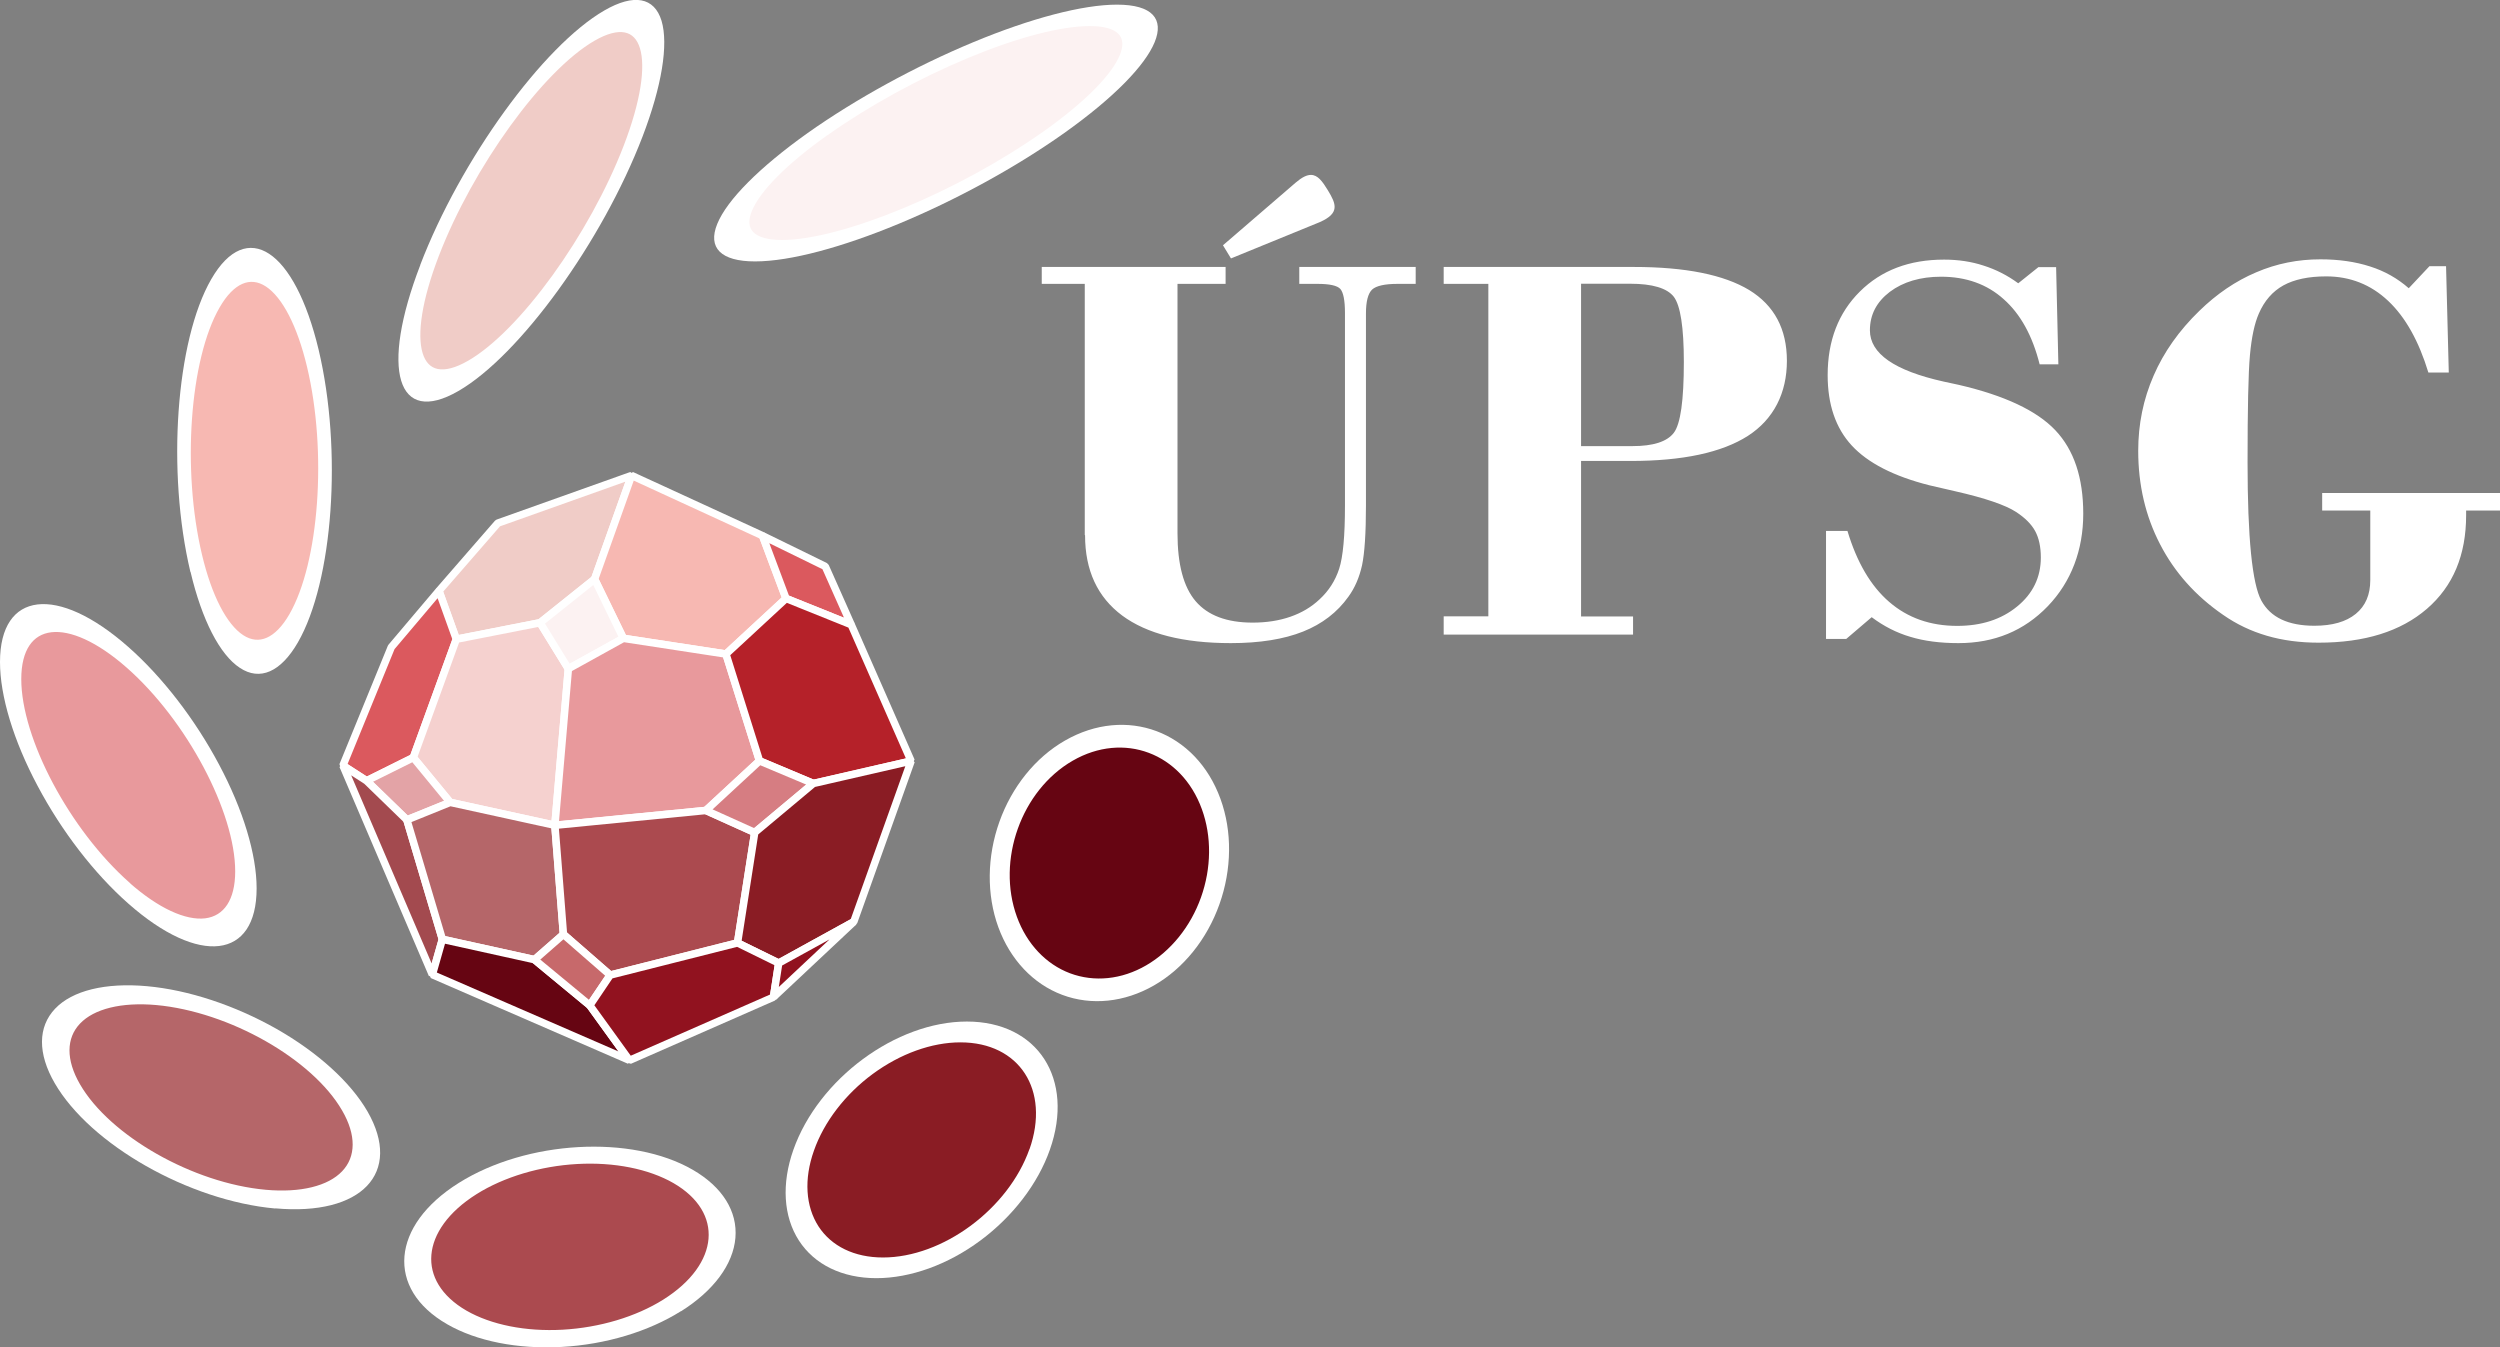 <?xml version="1.0" encoding="UTF-8" standalone="no"?>
<svg
   id="Layer_2"
   viewBox="0 0 166.88 89.94"
   version="1.1"
   sodipodi:docname="logo_UPSG_cz.svg"
   inkscape:version="1.2.2 (b0a8486541, 2022-12-01)"
   xmlns:inkscape="http://www.inkscape.org/namespaces/inkscape"
   xmlns:sodipodi="http://sodipodi.sourceforge.net/DTD/sodipodi-0.dtd"
   xmlns="http://www.w3.org/2000/svg"
   xmlns:svg="http://www.w3.org/2000/svg">
  <rect x="0" y="0" width="166.88" height="89.94" fill="#808080" stroke="none"/>
  <sodipodi:namedview
     id="namedview975"
     pagecolor="#929292"
     bordercolor="#666666"
     borderopacity="1.0"
     inkscape:showpageshadow="2"
     inkscape:pageopacity="0"
     inkscape:pagecheckerboard="0"
     inkscape:deskcolor="#d1d1d1"
     showgrid="false"
     inkscape:zoom="5.3068276"
     inkscape:cx="104.11116"
     inkscape:cy="52.856437"
     inkscape:window-width="1920"
     inkscape:window-height="1043"
     inkscape:window-x="1920"
     inkscape:window-y="0"
     inkscape:window-maximized="1"
     inkscape:current-layer="Layer_8" />
  <defs
     id="defs849">
    <style
       id="style847">.cls-1{fill:#91121f;}.cls-1,.cls-2,.cls-3,.cls-4,.cls-5,.cls-6,.cls-7,.cls-8,.cls-9,.cls-10,.cls-11,.cls-12,.cls-13,.cls-14,.cls-15,.cls-16,.cls-17,.cls-18,.cls-19,.cls-20,.cls-21,.cls-22,.cls-23,.cls-24,.cls-25{stroke-width:0px;}.cls-1,.cls-2,.cls-3,.cls-4,.cls-5,.cls-6,.cls-11,.cls-12,.cls-14,.cls-15,.cls-17,.cls-20,.cls-21,.cls-22,.cls-23,.cls-25{fill-rule:evenodd;}.cls-2,.cls-18{fill:#660512;}.cls-3,.cls-9{fill:#b56669;}.cls-4{fill:#c7696b;}.cls-5,.cls-13{fill:#8a1c24;}.cls-6,.cls-19{fill:#f7b8b2;}.cls-7,.cls-17{fill:#ab4a4f;}.cls-8,.cls-11{fill:#f0ccc7;}.cls-10,.cls-21{fill:#fcf2f2;}.cls-12{fill:#d67d82;}.cls-14,.cls-16{fill:#e8999c;}.cls-15{fill:#db595e;}.cls-26{stroke-width:.5px;}.cls-26,.cls-27{stroke-linejoin:bevel;}.cls-26,.cls-27,.cls-28,.cls-29{fill:none;stroke:#fff;}.cls-27{stroke-width:.28px;}.cls-20{fill:#f5d1cf;}.cls-22{fill:#a34a4f;}.cls-23{fill:#e3a3a6;}.cls-24{fill:#fff;}.cls-25{fill:#b52129;}.cls-28{stroke-width:.28px;}.cls-29{stroke-width:.28px;}</style>
  </defs>
  <g
     id="Layer_8">
    <path
       id="path851"
       class="cls-24"
       d="M 87.506 11.676 C 87.233 11.676 86.908 11.83 86.486 12.193 L 81.635 16.373 L 82.17 17.25 L 88.1 14.826 C 89.441 14.233 89.205 13.629 88.631 12.691 C 88.269 12.1 87.96 11.675 87.506 11.676 z M 154.891 17.311 C 153.401 17.311 151.97 17.59 150.6 18.18 C 149.23 18.76 147.971 19.62 146.811 20.75 C 145.461 22.06 144.44 23.5 143.76 25.07 C 143.07 26.65 142.73 28.32 142.73 30.09 C 142.73 32.38 143.219 34.46 144.189 36.33 C 145.159 38.21 146.561 39.779 148.391 41.039 C 149.291 41.669 150.26 42.129 151.32 42.439 C 152.38 42.749 153.53 42.9 154.77 42.9 C 157.84 42.9 160.25 42.151 162 40.641 C 163.75 39.131 164.619 37.051 164.619 34.391 L 164.619 34.08 L 166.881 34.08 L 166.9 34.08 L 166.9 32.91 L 155.01 32.91 L 155.01 34.08 L 158.221 34.08 L 158.221 38.721 C 158.221 39.701 157.9 40.45 157.25 40.98 C 156.6 41.51 155.68 41.77 154.49 41.77 C 152.74 41.77 151.559 41.21 150.949 40.09 C 150.339 38.97 150.029 35.899 150.029 30.859 C 150.029 27.289 150.079 24.899 150.189 23.699 C 150.299 22.489 150.499 21.579 150.779 20.939 C 151.149 20.079 151.7 19.451 152.42 19.051 C 153.15 18.651 154.099 18.449 155.279 18.449 C 156.869 18.449 158.25 18.99 159.41 20.08 C 160.57 21.17 161.46 22.769 162.1 24.869 L 163.461 24.869 L 163.279 17.77 L 162.17 17.77 L 160.789 19.24 C 160.049 18.59 159.191 18.099 158.211 17.789 C 157.221 17.469 156.121 17.311 154.891 17.311 z M 129.77 17.33 C 127.45 17.33 125.58 18.041 124.15 19.461 C 122.72 20.881 122 22.739 122 25.039 C 122 26.999 122.529 28.57 123.609 29.74 C 124.679 30.9 126.409 31.791 128.779 32.391 C 129.179 32.481 129.75 32.619 130.5 32.789 C 132.53 33.249 133.88 33.72 134.57 34.17 C 135.17 34.56 135.6 34.989 135.85 35.449 C 136.1 35.909 136.23 36.501 136.23 37.211 C 136.23 38.531 135.701 39.63 134.641 40.49 C 133.591 41.35 132.26 41.779 130.65 41.779 C 128.86 41.779 127.349 41.25 126.109 40.18 C 124.869 39.11 123.95 37.529 123.32 35.439 L 121.891 35.439 L 121.891 42.641 L 121.881 42.65 L 123.24 42.65 L 124.939 41.199 C 125.739 41.799 126.6 42.24 127.52 42.51 C 128.44 42.79 129.51 42.93 130.73 42.93 C 133.12 42.93 135.109 42.111 136.689 40.471 C 138.269 38.831 139.061 36.699 139.061 34.289 C 139.061 31.879 138.439 30.031 137.199 28.721 C 135.959 27.411 133.81 26.399 130.75 25.689 C 130.51 25.639 130.18 25.561 129.74 25.471 C 126.46 24.741 124.82 23.601 124.82 22.051 C 124.82 21.011 125.26 20.16 126.15 19.48 C 127.05 18.81 128.19 18.471 129.57 18.471 C 131.24 18.471 132.64 18.971 133.75 19.971 C 134.87 20.961 135.67 22.41 136.15 24.32 L 137.4 24.32 L 137.25 17.83 L 136.07 17.83 L 134.721 18.91 C 134.001 18.38 133.23 17.99 132.41 17.73 C 131.59 17.46 130.71 17.33 129.77 17.33 z M 69.539 17.82 L 69.539 18.949 L 72.41 18.949 L 72.41 35.711 L 72.43 35.73 C 72.43 38.08 73.26 39.86 74.91 41.09 C 76.56 42.31 78.98 42.93 82.16 42.93 C 84.09 42.93 85.7 42.67 86.98 42.16 C 88.26 41.65 89.27 40.87 90.01 39.83 C 90.44 39.24 90.74 38.54 90.92 37.73 C 91.09 36.92 91.18 35.59 91.18 33.75 L 91.18 20.92 C 91.18 20.12 91.32 19.59 91.59 19.33 C 91.86 19.08 92.431 18.949 93.301 18.949 L 94.5 18.949 L 94.5 17.82 L 86.73 17.82 L 86.73 18.949 L 87.939 18.949 C 88.749 18.949 89.261 19.059 89.471 19.289 C 89.671 19.519 89.779 20.051 89.779 20.891 L 89.779 33.75 C 89.779 35.76 89.651 37.171 89.391 37.971 C 89.131 38.761 88.7 39.44 88.08 40.01 C 87.53 40.53 86.881 40.91 86.131 41.17 C 85.381 41.43 84.539 41.561 83.619 41.561 C 81.889 41.561 80.621 41.081 79.811 40.131 C 79.001 39.181 78.6 37.67 78.6 35.59 L 78.6 18.949 L 81.811 18.949 L 81.811 17.82 L 69.539 17.82 z M 96.369 17.82 L 96.369 18.949 L 99.35 18.949 L 99.35 41.141 L 96.369 41.141 L 96.369 41.15 L 96.369 42.359 L 109.01 42.359 L 109.01 41.15 L 105.539 41.15 L 105.539 30.77 L 108.85 30.77 C 112.33 30.77 114.93 30.21 116.67 29.1 C 118.41 27.98 119.279 26.22 119.279 24.09 C 119.279 21.96 118.44 20.389 116.76 19.359 C 115.07 18.339 112.501 17.82 109.051 17.82 L 96.369 17.82 z M 105.529 18.939 L 108.801 18.939 C 110.301 18.939 111.28 19.231 111.73 19.811 C 112.17 20.391 112.4 21.84 112.4 24.16 C 112.4 26.73 112.18 28.301 111.73 28.891 C 111.28 29.481 110.361 29.779 108.971 29.779 L 105.539 29.779 L 105.539 18.949 L 105.529 18.939 z " />
    <path
       class="cls-24"
       d="M81.47,53.33c.79,2.17.76,4.7-.07,7.03-.83,2.34-2.4,4.29-4.37,5.42-1.97,1.13-4.17,1.36-6.12.63-1.95-.73-3.48-2.36-4.27-4.52-.79-2.17-.76-4.7.07-7.03.83-2.33,2.4-4.29,4.37-5.42,4.1-2.36,8.75-.63,10.39,3.89"
       id="path853" />
    <path
       class="cls-24"
       d="M70.08,76.75c-.8,2.27-2.47,4.45-4.64,6.06-2.17,1.61-4.67,2.51-6.94,2.51s-4.13-.9-5.17-2.51c-1.04-1.61-1.17-3.79-.37-6.06,1.67-4.73,6.85-8.56,11.58-8.56s7.21,3.83,5.54,8.56"
       id="path855" />
    <path
       class="cls-24"
       d="M45.46,87.52c-2.18,1.37-5.04,2.23-7.97,2.39-2.93.16-5.68-.38-7.65-1.52-4.1-2.36-3.74-6.59.79-9.43,4.53-2.84,11.53-3.24,15.62-.87,1.97,1.14,2.99,2.77,2.84,4.54-.15,1.77-1.45,3.53-3.63,4.9"
       id="path857" />
    <path
       class="cls-24"
       d="M18.37,80.67c-5.76-.52-12.35-4.27-14.72-8.37-1.14-1.97-1.13-3.75.03-4.97,1.15-1.21,3.36-1.75,6.13-1.5,2.77.25,5.87,1.28,8.63,2.84,2.76,1.57,4.95,3.55,6.09,5.52,2.36,4.1-.39,6.99-6.15,6.47"
       id="path859" />
    <path
       class="cls-24"
       d="M8.56,60.31c-2.27-2-4.45-4.83-6.05-7.85-1.61-3.02-2.51-6-2.51-8.27,0-4.73,3.83-5.18,8.56-1.01,2.27,2,4.45,4.82,6.06,7.85,1.61,3.02,2.51,6,2.51,8.27,0,4.73-3.83,5.19-8.56,1.02"
       id="path861" />
    <path
       class="cls-24"
       d="M12.71,38.18c-1.59-6.7-.97-15.45,1.39-19.54,2.36-4.1,5.57-1.99,7.17,4.71,1.59,6.7.97,15.45-1.39,19.54-1.14,1.97-2.53,2.58-3.87,1.69-1.34-.88-2.53-3.19-3.29-6.4"
       id="path863" />
    <path
       class="cls-24"
       d="M28.05,17.69c2.69-7.02,8.19-14.62,12.29-16.99,1.97-1.14,3.34-.89,3.82.69.47,1.58.02,4.36-1.27,7.73-2.69,7.01-8.2,14.62-12.29,16.98-4.1,2.37-5.24-1.4-2.54-8.42"
       id="path865" />
    <path
       class="cls-24"
       d="M53.91,8.88c3.21-2.27,7.18-4.45,11.05-6.06,3.87-1.61,7.32-2.51,9.6-2.51,4.73,0,3.15,3.83-3.52,8.57-6.67,4.73-15.91,8.57-20.64,8.57-2.27,0-3.18-.9-2.52-2.51.66-1.61,2.83-3.78,6.03-6.06"
       id="path867" />
    <polygon
       class="cls-11"
       points="33.23 34.92 29.3 39.44 30.46 42.67 36.05 41.57 39.69 38.66 42.16 31.74 33.23 34.92"
       id="polygon869" />
    <polygon
       class="cls-26"
       points="33.23 34.92 29.3 39.44 30.46 42.67 36.05 41.57 39.69 38.66 42.16 31.74 33.23 34.92"
       id="polygon871" />
    <polygon
       class="cls-6"
       points="39.69 38.66 41.61 42.61 48.46 43.66 52.47 39.95 50.9 35.76 42.16 31.74 39.69 38.66"
       id="polygon873" />
    <polygon
       class="cls-26"
       points="39.69 38.66 41.61 42.61 48.46 43.66 52.47 39.95 50.9 35.76 42.16 31.74 39.69 38.66"
       id="polygon875" />
    <polygon
       class="cls-15"
       points="55.09 37.81 50.9 35.76 52.47 39.95 56.82 41.7 55.09 37.81"
       id="polygon877" />
    <polygon
       class="cls-26"
       points="55.09 37.81 50.9 35.76 52.47 39.95 56.82 41.7 55.09 37.81"
       id="polygon879" />
    <polygon
       class="cls-15"
       points="26.12 43.2 22.89 51.1 24.47 52.12 27.59 50.57 30.46 42.67 29.3 39.44 26.12 43.2"
       id="polygon881" />
    <polygon
       class="cls-26"
       points="26.12 43.2 22.89 51.1 24.47 52.12 27.59 50.57 30.46 42.67 29.3 39.44 26.12 43.2"
       id="polygon883" />
    <polygon
       class="cls-20"
       points="27.59 50.57 30.05 53.56 37.04 55.09 37.94 44.64 36.05 41.57 30.46 42.67 27.59 50.57"
       id="polygon885" />
    <polygon
       class="cls-26"
       points="27.59 50.57 30.05 53.56 37.04 55.09 37.94 44.64 36.05 41.57 30.46 42.67 27.59 50.57"
       id="polygon887" />
    <polygon
       class="cls-21"
       points="39.69 38.66 36.05 41.57 37.94 44.64 41.61 42.61 39.69 38.66"
       id="polygon889" />
    <polygon
       class="cls-26"
       points="39.69 38.66 36.05 41.57 37.94 44.64 41.61 42.61 39.69 38.66"
       id="polygon891" />
    <polygon
       class="cls-14"
       points="47.12 54.1 50.7 50.79 48.46 43.66 41.61 42.61 37.94 44.64 37.04 55.09 47.12 54.1"
       id="polygon893" />
    <polygon
       class="cls-26"
       points="47.12 54.1 50.7 50.79 48.46 43.66 41.61 42.61 37.94 44.64 37.04 55.09 47.12 54.1"
       id="polygon895" />
    <polygon
       class="cls-25"
       points="48.46 43.66 50.7 50.79 54.29 52.3 60.82 50.8 56.82 41.7 52.47 39.95 48.46 43.66"
       id="polygon897" />
    <polygon
       class="cls-26"
       points="48.46 43.66 50.7 50.79 54.29 52.3 60.82 50.8 56.82 41.7 52.47 39.95 48.46 43.66"
       id="polygon899" />
    <polygon
       class="cls-23"
       points="30.05 53.56 27.59 50.57 24.47 52.12 27.16 54.73 30.05 53.56"
       id="polygon901" />
    <polygon
       class="cls-26"
       points="30.05 53.56 27.59 50.57 24.47 52.12 27.16 54.73 30.05 53.56"
       id="polygon903" />
    <polygon
       class="cls-22"
       points="22.89 51.1 28.86 65.06 29.53 62.7 27.16 54.73 24.47 52.12 22.89 51.1"
       id="polygon905" />
    <polygon
       class="cls-26"
       points="22.89 51.1 28.86 65.06 29.53 62.7 27.16 54.73 24.47 52.12 22.89 51.1"
       id="polygon907" />
    <polygon
       class="cls-3"
       points="27.16 54.73 29.53 62.7 35.68 64.06 37.61 62.37 37.04 55.09 30.05 53.56 27.16 54.73"
       id="polygon909" />
    <polygon
       class="cls-26"
       points="27.16 54.73 29.53 62.7 35.68 64.06 37.61 62.37 37.04 55.09 30.05 53.56 27.16 54.73"
       id="polygon911" />
    <polygon
       class="cls-17"
       points="37.61 62.37 40.73 65.09 49.23 62.94 50.38 55.57 47.12 54.1 37.04 55.09 37.61 62.37"
       id="polygon913" />
    <polygon
       class="cls-26"
       points="37.61 62.37 40.73 65.09 49.23 62.94 50.38 55.57 47.12 54.1 37.04 55.09 37.61 62.37"
       id="polygon915" />
    <polygon
       class="cls-12"
       points="50.7 50.79 47.12 54.1 50.38 55.57 54.29 52.3 50.7 50.79"
       id="polygon917" />
    <polygon
       class="cls-26"
       points="50.7 50.79 47.12 54.1 50.38 55.57 54.29 52.3 50.7 50.79"
       id="polygon919" />
    <polygon
       class="cls-5"
       points="54.29 52.3 50.38 55.57 49.23 62.94 51.98 64.29 56.99 61.53 60.82 50.8 54.29 52.3"
       id="polygon921" />
    <polygon
       class="cls-26"
       points="54.29 52.3 50.38 55.57 49.23 62.94 51.98 64.29 56.99 61.53 60.82 50.8 54.29 52.3"
       id="polygon923" />
    <polygon
       class="cls-2"
       points="29.53 62.7 28.86 65.06 42.02 70.78 39.37 67.11 35.68 64.06 29.53 62.7"
       id="polygon925" />
    <polygon
       class="cls-26"
       points="29.53 62.7 28.86 65.06 42.02 70.78 39.37 67.11 35.68 64.06 29.53 62.7"
       id="polygon927" />
    <polygon
       class="cls-4"
       points="35.68 64.06 39.37 67.11 40.73 65.09 37.61 62.37 35.68 64.06"
       id="polygon929" />
    <polygon
       class="cls-26"
       points="35.68 64.06 39.37 67.11 40.73 65.09 37.61 62.37 35.68 64.06"
       id="polygon931" />
    <polygon
       class="cls-1"
       points="39.37 67.11 42.02 70.78 51.63 66.56 51.98 64.29 49.23 62.94 40.73 65.09 39.37 67.11"
       id="polygon933" />
    <polygon
       class="cls-26"
       points="39.37 67.11 42.02 70.78 51.63 66.56 51.98 64.29 49.23 62.94 40.73 65.09 39.37 67.11"
       id="polygon935" />
    <polygon
       class="cls-1"
       points="51.63 66.56 56.99 61.53 51.98 64.29 51.63 66.56"
       id="polygon937" />
    <polygon
       class="cls-26"
       points="51.63 66.56 56.99 61.53 51.98 64.29 51.63 66.56"
       id="polygon939" />
    <path
       class="cls-18"
       d="M80.36,53.97c.67,1.84.65,3.99-.06,5.98-.71,1.99-2.05,3.64-3.72,4.61-1.67.97-3.54,1.16-5.2.54-1.65-.62-2.96-2.01-3.63-3.85-1.4-3.84.3-8.58,3.78-10.59,3.48-2.01,7.44-.53,8.83,3.31Z"
       id="path941" />
    <path
       class="cls-27"
       d="M80.36,53.97c.67,1.84.65,3.99-.06,5.98-.71,1.99-2.05,3.64-3.72,4.61-1.67.97-3.54,1.16-5.2.54-1.65-.62-2.96-2.01-3.63-3.85-1.4-3.84.3-8.58,3.78-10.59,3.48-2.01,7.44-.53,8.83,3.31Z"
       id="path943" />
    <path
       class="cls-13"
       d="M68.85,76.75c-1.43,4.05-5.86,7.33-9.91,7.33-1.95,0-3.53-.77-4.42-2.14-.89-1.38-1.01-3.24-.32-5.18.68-1.94,2.11-3.81,3.97-5.18,1.86-1.37,3.99-2.14,5.94-2.14,4.04,0,6.17,3.28,4.74,7.33Z"
       id="path945" />
    <path
       class="cls-28"
       d="M68.85,76.75c-1.43,4.05-5.86,7.33-9.91,7.33-1.95,0-3.53-.77-4.42-2.14-.89-1.38-1.01-3.24-.32-5.18.68-1.94,2.11-3.81,3.97-5.18,1.86-1.37,3.99-2.14,5.94-2.14,4.04,0,6.17,3.28,4.74,7.33Z"
       id="path947" />
    <path
       class="cls-7"
       d="M44.35,86.87c-1.85,1.16-4.29,1.89-6.78,2.03-2.49.14-4.83-.33-6.5-1.29-3.48-2.01-3.18-5.6.67-8.02,1.85-1.16,4.29-1.89,6.78-2.03,2.49-.14,4.83.33,6.5,1.29,3.48,2.01,3.18,5.6-.67,8.02Z"
       id="path949" />
    <path
       class="cls-29"
       d="M44.35,86.87c-1.85,1.16-4.29,1.89-6.78,2.03-2.49.14-4.83-.33-6.5-1.29-3.48-2.01-3.18-5.6.67-8.02,1.85-1.16,4.29-1.89,6.78-2.03,2.49-.14,4.83.33,6.5,1.29,3.48,2.01,3.18,5.6-.67,8.02Z"
       id="path951" />
    <path
       class="cls-9"
       d="M17.73,79.56c-4.9-.44-10.5-3.63-12.51-7.11-.97-1.67-.96-3.19.02-4.22.98-1.03,2.86-1.49,5.21-1.28,4.9.45,10.5,3.63,12.51,7.11.97,1.67.96,3.19-.02,4.22-.98,1.03-2.86,1.49-5.21,1.28Z"
       id="path953" />
    <path
       class="cls-28"
       d="M17.73,79.56c-4.9-.44-10.5-3.63-12.51-7.11-.97-1.67-.96-3.19.02-4.22.98-1.03,2.86-1.49,5.21-1.28,4.9.45,10.5,3.63,12.51,7.11.97,1.67.96,3.19-.02,4.22-.98,1.03-2.86,1.49-5.21,1.28Z"
       id="path955" />
    <path
       class="cls-16"
       d="M8.56,59.03c-4.02-3.55-7.28-9.68-7.28-13.7s3.26-4.4,7.28-.86c4.02,3.54,7.28,9.68,7.28,13.7,0,1.93-.77,3.1-2.13,3.27-1.37.16-3.22-.7-5.15-2.4Z"
       id="path957" />
    <path
       class="cls-28"
       d="M8.56,59.03c-4.02-3.55-7.28-9.68-7.28-13.7s3.26-4.4,7.28-.86c4.02,3.54,7.28,9.68,7.28,13.7,0,1.93-.77,3.1-2.13,3.27-1.37.16-3.22-.7-5.15-2.4Z"
       id="path959" />
    <path
       class="cls-19"
       d="M13.35,37.07c-1.36-5.69-.83-13.13,1.19-16.62.96-1.67,2.15-2.19,3.29-1.44,1.14.75,2.15,2.71,2.8,5.44,1.36,5.69.82,13.13-1.19,16.62-.96,1.67-2.15,2.19-3.29,1.44-1.14-.75-2.15-2.71-2.8-5.44Z"
       id="path961" />
    <path
       class="cls-28"
       d="M13.35,37.07c-1.36-5.69-.83-13.13,1.19-16.62.96-1.67,2.15-2.19,3.29-1.44,1.14.75,2.15,2.71,2.8,5.44,1.36,5.69.82,13.13-1.19,16.62-.96,1.67-2.15,2.19-3.29,1.44-1.14-.75-2.15-2.71-2.8-5.44Z"
       id="path963" />
    <path
       class="cls-8"
       d="M29.16,17.04c2.29-5.96,6.97-12.43,10.45-14.44,3.48-2.01,4.45,1.19,2.16,7.16-2.29,5.96-6.96,12.43-10.45,14.44-3.48,2.01-4.45-1.2-2.16-7.16Z"
       id="path965" />
    <path
       class="cls-28"
       d="M29.16,17.04c2.29-5.96,6.97-12.43,10.45-14.44,3.48-2.01,4.45,1.19,2.16,7.16-2.29,5.96-6.96,12.43-10.45,14.44-3.48,2.01-4.45-1.2-2.16-7.16Z"
       id="path967" />
    <path
       class="cls-10"
       d="M55.2,8.88c2.72-1.93,6.1-3.78,9.39-5.15,3.29-1.37,6.22-2.13,8.15-2.13,4.02,0,2.68,3.26-2.99,7.28-5.67,4.02-13.53,7.28-17.55,7.28-1.93,0-2.7-.77-2.14-2.13.56-1.37,2.4-3.22,5.13-5.15Z"
       id="path969" />
    <path
       class="cls-28"
       d="M55.2,8.88c2.72-1.93,6.1-3.78,9.39-5.15,3.29-1.37,6.22-2.13,8.15-2.13,4.02,0,2.68,3.26-2.99,7.28-5.67,4.02-13.53,7.28-17.55,7.28-1.93,0-2.7-.77-2.14-2.13.56-1.37,2.4-3.22,5.13-5.15Z"
       id="path971" />
  </g>
</svg>
